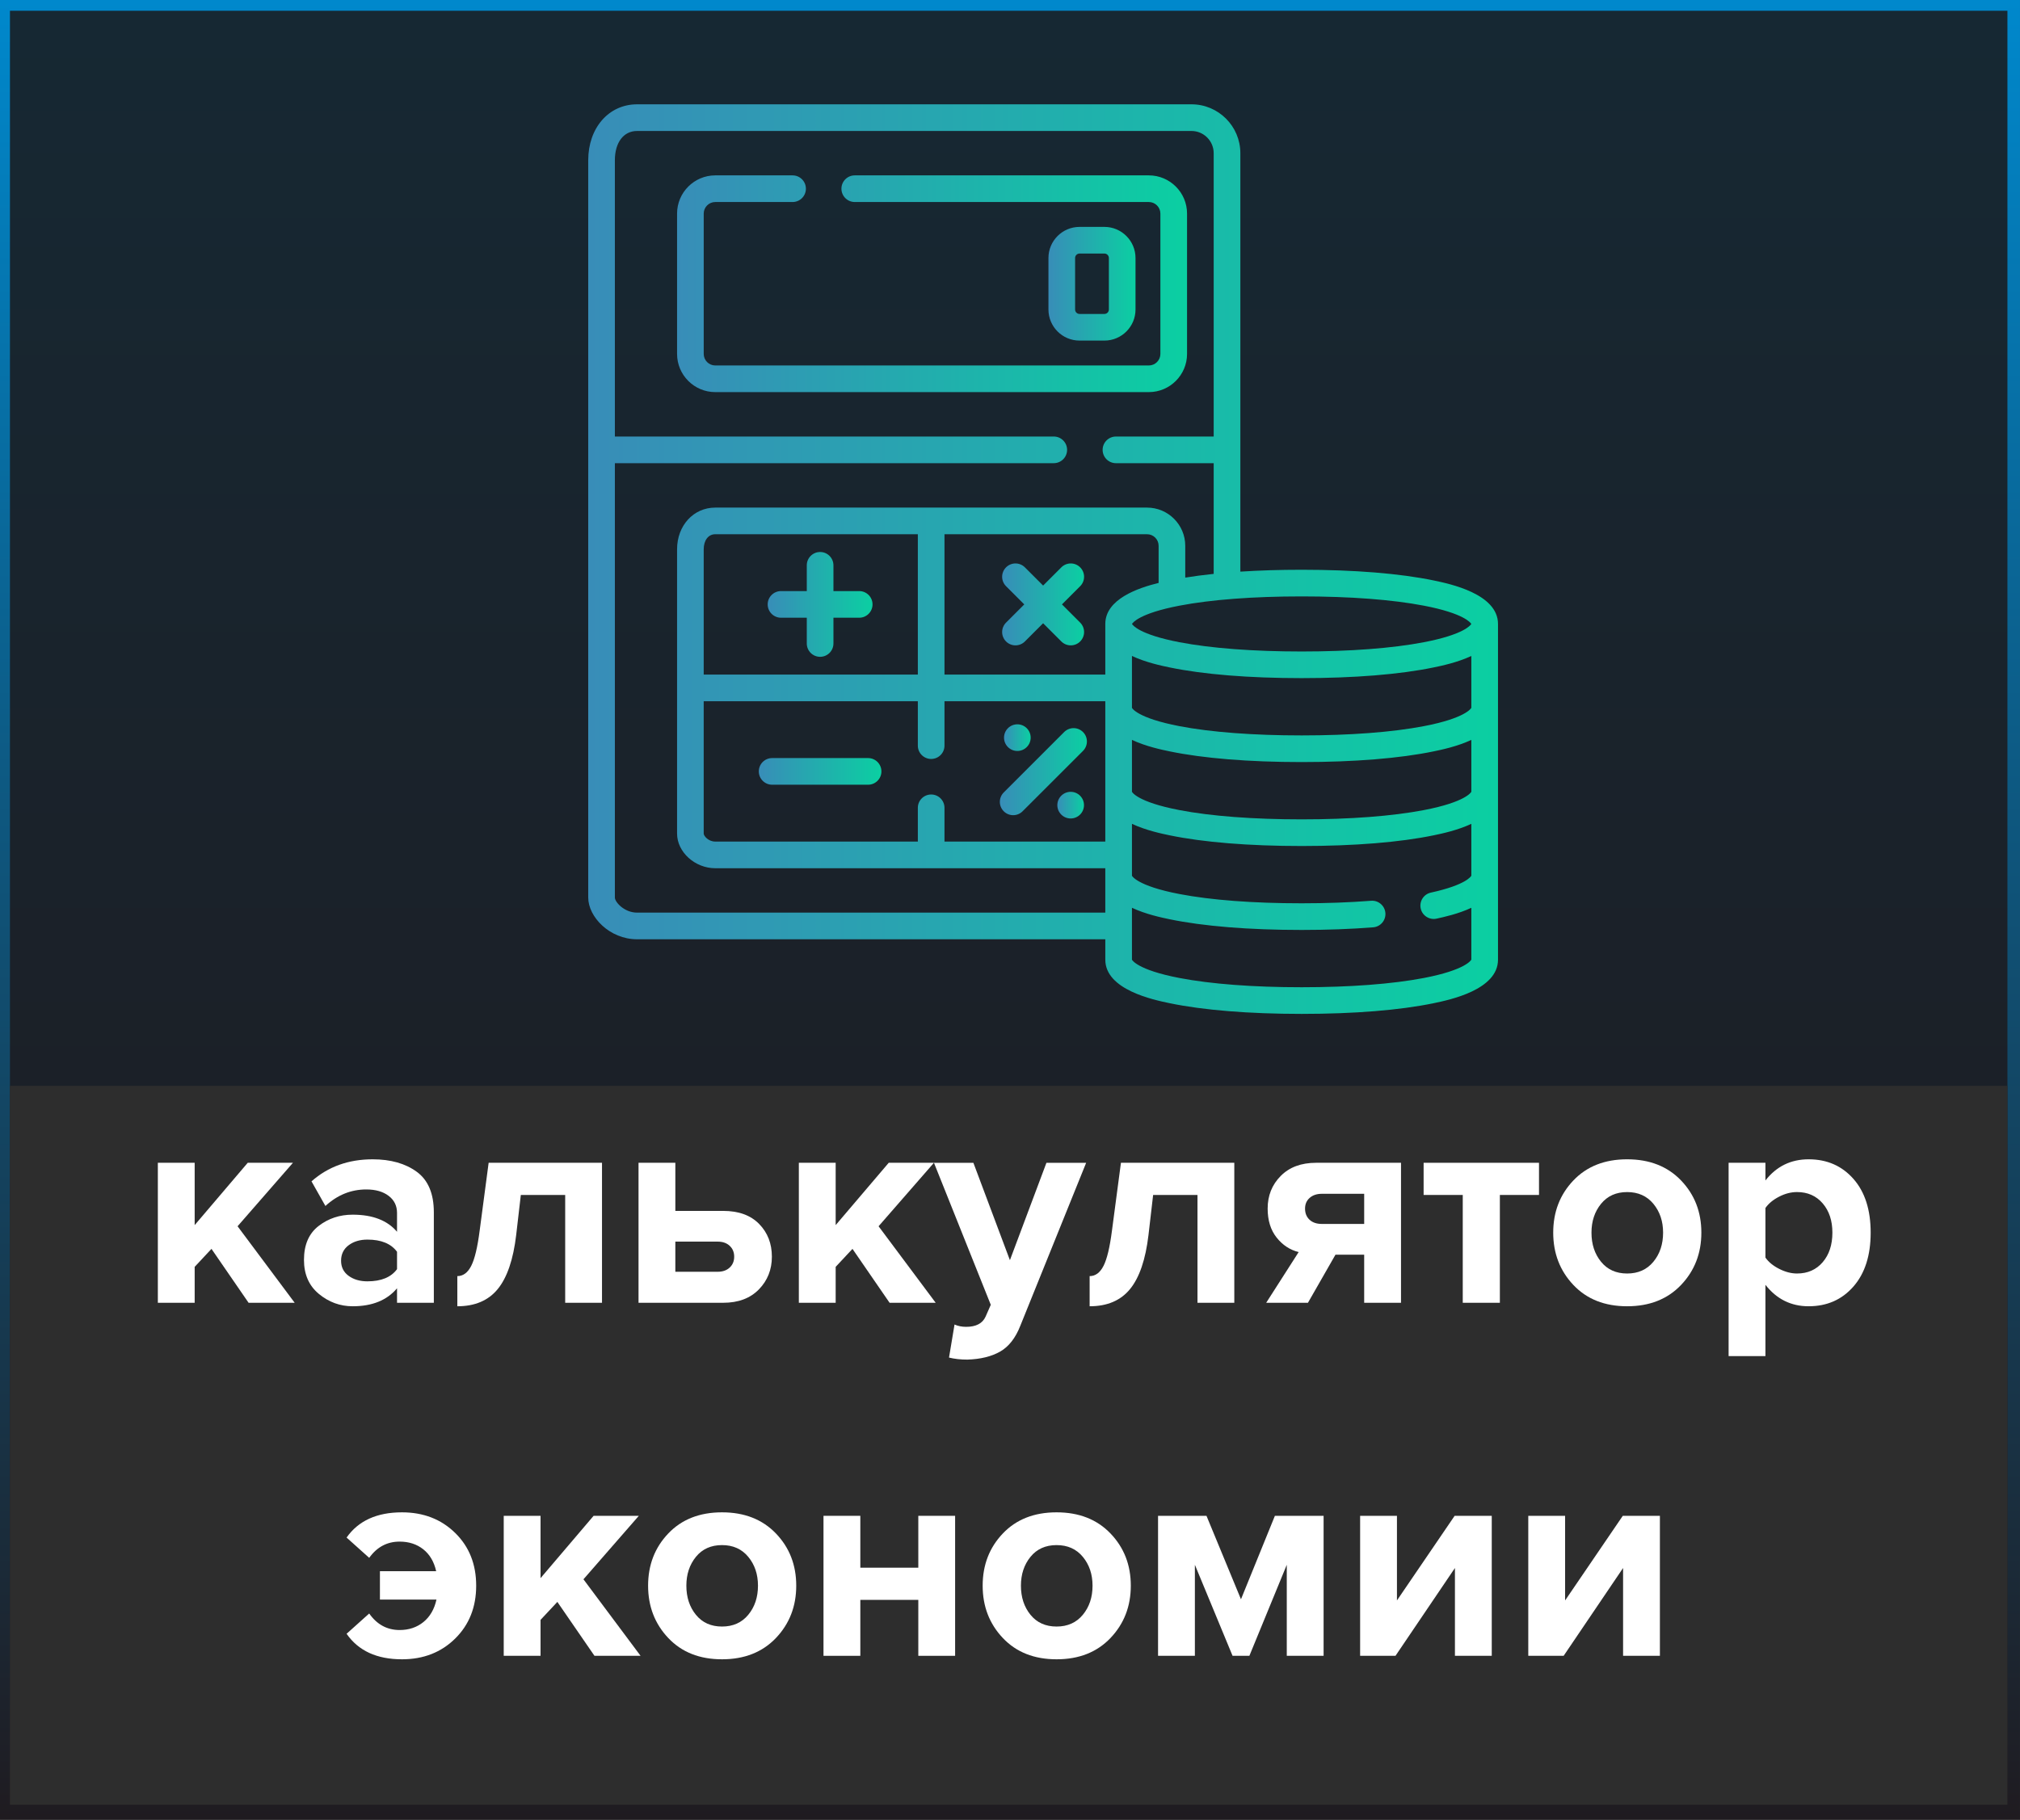 <?xml version="1.0" encoding="UTF-8"?>
<!DOCTYPE svg PUBLIC "-//W3C//DTD SVG 1.1//EN" "http://www.w3.org/Graphics/SVG/1.1/DTD/svg11.dtd">
<!-- Creator: CorelDRAW 2020 (64-Bit) -->
<svg xmlns="http://www.w3.org/2000/svg" xml:space="preserve" width="21.634mm" height="19.494mm" version="1.1" style="shape-rendering:geometricPrecision; text-rendering:geometricPrecision; image-rendering:optimizeQuality; fill-rule:evenodd; clip-rule:evenodd"
viewBox="0 0 3261.97 2939.31"
 xmlns:xlink="http://www.w3.org/1999/xlink"
 xmlns:xodm="http://www.corel.com/coreldraw/odm/2003">
 <rect x="0" y="0" width="3261.97" height="2939.31" fill="#333333" stroke="none"/>
 <defs>
  <style type="text/css">
   <![CDATA[
    .fil2 {fill:#2D2D2D}
    .fil12 {fill:white;fill-rule:nonzero}
    .fil1 {fill:url(#id0)}
    .fil0 {fill:url(#id1)}
    .fil6 {fill:url(#id2);fill-rule:nonzero}
    .fil4 {fill:url(#id3);fill-rule:nonzero}
    .fil11 {fill:url(#id4);fill-rule:nonzero}
    .fil9 {fill:url(#id5);fill-rule:nonzero}
    .fil7 {fill:url(#id6);fill-rule:nonzero}
    .fil10 {fill:url(#id7);fill-rule:nonzero}
    .fil5 {fill:url(#id8);fill-rule:nonzero}
    .fil3 {fill:url(#id9);fill-rule:nonzero}
    .fil8 {fill:url(#id10);fill-rule:nonzero}
   ]]>
  </style>
  <linearGradient id="id0" gradientUnits="userSpaceOnUse" x1="1628.87" y1="17.37" x2="1628.87" y2="2914.99">
   <stop offset="0" style="stop-opacity:1; stop-color:#162833"/>
   <stop offset="1" style="stop-opacity:1; stop-color:#1F1B20"/>
  </linearGradient>
  <linearGradient id="id1" gradientUnits="userSpaceOnUse" x1="1630.97" y1="0" x2="1630.97" y2="2939.31">
   <stop offset="0" style="stop-opacity:1; stop-color:#0088CC"/>
   <stop offset="1" style="stop-opacity:1; stop-color:#1F1B20"/>
  </linearGradient>
  <linearGradient id="id2" gradientUnits="userSpaceOnUse" x1="1239.7" y1="976.24" x2="1408.98" y2="976.24">
   <stop offset="0" style="stop-opacity:1; stop-color:#388DB8"/>
   <stop offset="1" style="stop-opacity:1; stop-color:#0BCFA2"/>
  </linearGradient>
  <linearGradient id="id3" gradientUnits="userSpaceOnUse" xlink:href="#id2" x1="1093.34" y1="458.32" x2="1916.89" y2="458.32">
  </linearGradient>
  <linearGradient id="id4" gradientUnits="userSpaceOnUse" xlink:href="#id2" x1="1693.06" y1="458.32" x2="1833.66" y2="458.32">
  </linearGradient>
  <linearGradient id="id5" gradientUnits="userSpaceOnUse" xlink:href="#id2" x1="1621.32" y1="1191.46" x2="1664.38" y2="1191.46">
  </linearGradient>
  <linearGradient id="id6" gradientUnits="userSpaceOnUse" xlink:href="#id2" x1="1618.31" y1="976.24" x2="1750.61" y2="976.24">
  </linearGradient>
  <linearGradient id="id7" gradientUnits="userSpaceOnUse" xlink:href="#id2" x1="1707.41" y1="1300.5" x2="1750.45" y2="1300.5">
  </linearGradient>
  <linearGradient id="id8" gradientUnits="userSpaceOnUse" xlink:href="#id2" x1="1225.35" y1="1245.98" x2="1423.34" y2="1245.98">
  </linearGradient>
  <linearGradient id="id9" gradientUnits="userSpaceOnUse" xlink:href="#id2" x1="949.88" y1="903.08" x2="2419.04" y2="903.08">
  </linearGradient>
  <linearGradient id="id10" gradientUnits="userSpaceOnUse" xlink:href="#id2" x1="1614.58" y1="1246.4" x2="1755.18" y2="1246.4">
  </linearGradient>
 </defs>
 <g id="Слой_x0020_1">
  <g id="_1796382915136">
   <g>
    <rect class="fil0" x="-0.01" y="-0.02" width="3261.97" height="2939.32"/>
    <rect class="fil1" x="16.07" y="17.36" width="3225.61" height="2897.62"/>
    <rect class="fil2" x="16.07" y="1753.96" width="3225.61" height="1161.03"/>
   </g>
   <g>
    <g>
     <g>
      <path class="fil3" d="M2315.33 937.59c-54.46,-11.32 -128.25,-17.31 -213.36,-17.31 -35.13,0 -68.29,1.04 -99,3.03l0 -675.9c0,-43.51 -35.4,-78.92 -78.9,-78.92l-895.27 0c-45.73,0 -78.92,38.01 -78.92,90.39l0 1190.82c0,31.18 34.47,67.43 78.92,67.43l756.09 0 0 33.01c0,48.64 78.06,64.86 103.72,70.2 54.46,11.32 128.24,17.31 213.36,17.31 85.11,0 158.9,-5.99 213.36,-17.31 25.65,-5.34 103.7,-21.56 103.7,-70.2l0 -542.33c0,-48.66 -78.06,-64.88 -103.7,-70.22l0 0zm60.66 341.24c-0.44,0.92 -9.39,16.74 -76.61,29.64 -51.02,9.8 -119.28,14.97 -197.41,14.97 -78.13,0 -146.4,-5.17 -197.41,-14.97 -68.87,-13.22 -76.58,-29.51 -76.62,-29.51l0 -83.86c22.53,10.55 47.99,15.86 60.67,18.49 54.46,11.32 128.24,17.31 213.36,17.31 85.11,0 158.9,-5.99 213.36,-17.31 12.68,-2.62 38.13,-7.93 60.66,-18.49l0 83.73zm-872.31 4.45c-11.9,0 -21.52,9.63 -21.52,21.52l0 54.52 -327.13 0c-11.22,0 -18.65,-9.18 -18.65,-12.91l0 -213.79 345.78 0 0 71.74c0,11.9 9.63,21.53 21.52,21.53 11.88,0 21.52,-9.63 21.52,-21.53l0 -71.74 259.68 0 0 226.69 -259.68 0 0 -54.52c0,-11.88 -9.63,-21.52 -21.52,-21.52zm367.29 -341.75c-33.01,8.1 -86.09,26.16 -86.09,66.28l0 81.78 -259.68 0 0 -226.69 327.13 0c10.28,0 18.65,8.37 18.65,18.65l0 59.98zm-388.81 148.06l-345.78 0 0 -202.3c0,-14.6 7.49,-24.4 18.65,-24.4l327.13 0 0 226.69zm893.82 53.66c-0.44,0.92 -9.39,16.74 -76.61,29.64 -51.02,9.8 -119.28,14.97 -197.41,14.97 -78.13,0 -146.4,-5.17 -197.41,-14.97 -68.87,-13.22 -76.58,-29.51 -76.62,-29.51l0 -83.86c22.53,10.55 47.99,15.86 60.67,18.49 54.46,11.32 128.24,17.31 213.36,17.31 85.11,0 158.9,-5.99 213.36,-17.31 12.68,-2.62 38.13,-7.93 60.66,-18.49l0 83.73zm-76.61 -164.95c64.91,12.45 75.49,27.65 76.55,29.51 -1.06,1.85 -11.64,17.04 -76.55,29.51 -51.02,9.79 -119.28,14.97 -197.41,14.97 -78.13,0 -146.4,-5.19 -197.41,-14.97 -64.91,-12.47 -75.49,-27.65 -76.55,-29.51 1.06,-1.85 11.64,-17.05 76.55,-29.51 51.01,-9.8 119.28,-14.97 197.41,-14.97 78.13,0 146.39,5.17 197.41,14.97zm-1270.58 495.79c-20.73,0 -35.87,-17.11 -35.87,-24.38l0 -701.58 708.74 0c11.9,0 21.53,-9.63 21.53,-21.53 0,-11.88 -9.63,-21.52 -21.53,-21.52l-708.74 0 0 -446.19c0,-28.77 14.07,-47.34 35.87,-47.34l895.25 0c19.78,0 35.87,16.09 35.87,35.87l0 457.67 -157.82 0c-11.88,0 -21.52,9.63 -21.52,21.52 0,11.9 9.63,21.53 21.52,21.53l157.82 0 0 178.79c-16.27,1.69 -31.59,3.71 -45.91,6.03l0 -51.4c0,-34.02 -27.67,-61.68 -61.68,-61.68l-697.28 0c-35.16,0 -61.68,28.98 -61.68,67.43l0 459.12c0,29.79 28.83,55.95 61.68,55.95l629.84 0 0 71.72 -756.09 0zm1270.58 105.56c-51.02,9.79 -119.28,14.96 -197.41,14.96 -78.13,0 -146.4,-5.17 -197.41,-14.96 -68.87,-13.22 -76.58,-29.51 -76.62,-29.51l0 -83.88c22.53,10.55 47.99,15.86 60.67,18.5 54.46,11.32 128.24,17.31 213.36,17.31 41.01,0 79.87,-1.42 115.47,-4.24 11.85,-0.92 20.7,-11.29 19.77,-23.13 -0.93,-11.85 -11.32,-20.7 -23.14,-19.77 -34.48,2.71 -72.19,4.09 -112.09,4.09 -78.13,0 -146.4,-5.17 -197.41,-14.97 -68.87,-13.21 -76.58,-29.49 -76.62,-29.49l0 -83.88c22.53,10.55 47.99,15.86 60.67,18.5 54.46,11.32 128.24,17.31 213.36,17.31 85.11,0 158.9,-5.99 213.36,-17.31 12.68,-2.64 38.13,-7.95 60.66,-18.5l0 83.73c-0.44,0.92 -8.35,14.93 -65.32,27.34 -11.62,2.53 -18.98,14.01 -16.45,25.62 2.47,11.69 14.29,19 25.6,16.43 11.79,-2.56 35.1,-7.66 56.16,-17.51l0 83.7c-0.44,0.93 -9.39,16.75 -76.61,29.66z"/>
      <path class="fil4" d="M1916.89 571.66l0 -226.69c0,-34.02 -27.68,-61.7 -61.7,-61.7l-474.89 0c-11.9,0 -21.53,9.63 -21.53,21.53 0,11.88 9.63,21.52 21.53,21.52l474.89 0c10.28,0 18.65,8.37 18.65,18.65l0 226.69c0,10.28 -8.37,18.65 -18.65,18.65l-700.15 0c-10.28,0 -18.65,-8.37 -18.65,-18.65l0 -226.69c0,-10.28 8.37,-18.65 18.65,-18.65l124.83 0c11.88,0 21.52,-9.63 21.52,-21.52 0,-11.9 -9.63,-21.53 -21.52,-21.53l-124.83 0c-34.02,0 -61.68,27.68 -61.68,61.7l0 226.69c0,34.02 27.67,61.68 61.68,61.68l700.15 0c34.02,0 61.7,-27.67 61.7,-61.68l0 0z"/>
      <path class="fil5" d="M1401.82 1224.45l-154.95 0c-11.88,0 -21.52,9.63 -21.52,21.53 0,11.88 9.63,21.52 21.52,21.52l154.95 0c11.88,0 21.52,-9.63 21.52,-21.52 0,-11.9 -9.63,-21.53 -21.52,-21.53z"/>
      <path class="fil6" d="M1261.22 997.77l41.6 0 0 41.6c0,11.9 9.63,21.53 21.53,21.53 11.88,0 21.52,-9.63 21.52,-21.53l0 -41.6 41.6 0c11.9,0 21.53,-9.63 21.53,-21.53 0,-11.88 -9.63,-21.52 -21.53,-21.52l-41.6 0 0 -41.6c0,-11.9 -9.63,-21.53 -21.52,-21.53 -11.9,0 -21.53,9.63 -21.53,21.53l0 41.6 -41.6 0c-11.9,0 -21.53,9.63 -21.53,21.52 0,11.9 9.63,21.53 21.53,21.53z"/>
      <path class="fil7" d="M1744.31 916.39c-8.4,-8.41 -22.03,-8.41 -30.43,0l-29.42 29.42 -29.43 -29.42c-8.4,-8.41 -22.03,-8.41 -30.43,0 -8.41,8.4 -8.41,22.03 0,30.43l29.42 29.42 -29.42 29.43c-8.41,8.4 -8.41,22.03 0,30.43 8.4,8.41 22.03,8.41 30.43,0l29.43 -29.42 29.42 29.42c8.4,8.41 22.03,8.41 30.43,0 8.41,-8.4 8.41,-22.03 0,-30.43l-29.42 -29.43 29.42 -29.42c8.41,-8.4 8.41,-22.03 0,-30.43z"/>
      <path class="fil8" d="M1636.1 1316.69c5.5,0 11.02,-2.1 15.21,-6.3l97.57 -97.55c8.4,-8.41 8.4,-22.04 0,-30.44 -8.41,-8.4 -22.03,-8.4 -30.44,0l-97.55 97.57c-8.41,8.4 -8.41,22.03 0,30.43 4.21,4.21 9.71,6.3 15.21,6.3l0 0z"/>
      <g>
       <circle class="fil9" cx="1642.85" cy="1191.45" r="21.52"/>
       <circle class="fil10" cx="1728.94" cy="1300.49" r="21.52"/>
      </g>
      <path class="fil11" d="M1783.45 550.13c27.7,0 50.22,-22.53 50.22,-50.21l0 -83.21c0,-27.68 -22.53,-50.22 -50.22,-50.22l-40.17 0c-27.68,0 -50.21,22.54 -50.21,50.22l0 83.21c0,27.68 22.53,50.21 50.21,50.21l40.17 0zm-47.34 -50.21l0 -83.21c0,-3.97 3.21,-7.18 7.18,-7.18l40.17 0c3.97,0 7.18,3.21 7.18,7.18l0 83.21c0,3.95 -3.21,7.18 -7.18,7.18l-40.17 0c-3.97,0 -7.18,-3.23 -7.18,-7.18z"/>
     </g>
    </g>
    <polygon class="fil12" points="475.87,2104.28 401.43,2104.28 341.5,2017.2 314.36,2046.23 314.36,2104.28 254.89,2104.28 254.89,1878.15 314.36,1878.15 314.36,1978.81 400.03,1878.15 473.05,1878.15 383.64,1980.68 "/>
    <path id="1" class="fil12" d="M700.59 2104.28l-59.45 0 0 -23.42c-16.24,19.36 -40.11,29.04 -71.63,29.04 -20.28,0 -38.46,-6.63 -54.54,-19.9 -16.07,-13.27 -24.11,-31.6 -24.11,-55 0,-24.35 7.87,-42.61 23.64,-54.78 15.76,-12.18 34.09,-18.26 55,-18.26 32.15,0 56.03,9.2 71.63,27.62l0 -30.44c0,-11.53 -4.52,-20.75 -13.59,-27.61 -9.05,-6.88 -21.06,-10.31 -36.05,-10.31 -24.65,0 -46.65,8.9 -66.01,26.69l-22.47 -39.79c26.84,-23.72 59.77,-35.58 98.77,-35.58 29.04,0 52.76,6.71 71.17,20.13 18.41,13.42 27.62,35.27 27.62,65.54l0 146.07zm-107.2 -34.65c22.15,0 38.07,-6.54 47.75,-19.66l0 -28.09c-9.68,-13.1 -25.6,-19.66 -47.75,-19.66 -12.18,0 -22.32,3.05 -30.44,9.14 -8.11,6.08 -12.17,14.43 -12.17,25.04 0,10.3 4.06,18.41 12.17,24.34 8.13,5.94 18.26,8.9 30.44,8.9z"/>
    <path id="2" class="fil12" d="M738.51 2109.9l0 -48.7c9.36,0 16.86,-5.53 22.47,-16.62 5.62,-11.08 10.15,-30.03 13.59,-56.87l14.5 -109.55 183.06 0 0 226.12 -59.45 0 0 -174.16 -71.63 0 -7.49 64.61c-4.67,39.64 -14.6,68.74 -29.73,87.32 -15.14,18.58 -36.9,27.86 -65.3,27.86z"/>
    <path id="3" class="fil12" d="M1031.1 1878.15l59.47 0 0 77.71 77.24 0c24.97,0 44.31,7.03 58.05,21.06 13.74,14.05 20.6,31.68 20.6,52.91 0,20.91 -7.03,38.54 -21.06,52.91 -14.05,14.35 -33.25,21.53 -57.58,21.53l-136.71 0 0 -226.12zm127.81 127.33l-68.35 0 0 48.7 68.35 0c8.11,0 14.6,-2.26 19.42,-6.8 4.84,-4.52 7.27,-10.37 7.27,-17.55 0,-7.18 -2.43,-13.03 -7.27,-17.55 -4.82,-4.52 -11.31,-6.8 -19.42,-6.8z"/>
    <polygon id="4" class="fil12" points="1510.98,2104.28 1436.54,2104.28 1376.61,2017.2 1349.47,2046.23 1349.47,2104.28 1290,2104.28 1290,1878.15 1349.47,1878.15 1349.47,1978.81 1435.14,1878.15 1508.16,1878.15 1418.75,1980.68 "/>
    <path id="5" class="fil12" d="M1532.51 2192.75l8.9 -53.36c5.62,2.49 11.87,3.74 18.73,3.74 15.92,0 26.37,-5.46 31.38,-16.39l8.43 -19.19 -91.76 -229.39 63.67 0 58.98 157.31 58.98 -157.31 64.14 0 -106.27 263.11c-7.81,19.98 -18.73,33.94 -32.78,41.9 -14.04,7.96 -31.68,12.24 -52.91,12.88 -10.92,0 -20.75,-1.1 -29.49,-3.29z"/>
    <path id="6" class="fil12" d="M1759.58 2109.9l0 -48.7c9.36,0 16.86,-5.53 22.47,-16.62 5.62,-11.08 10.15,-30.03 13.59,-56.87l14.5 -109.55 183.06 0 0 226.12 -59.45 0 0 -174.16 -71.63 0 -7.49 64.61c-4.67,39.64 -14.6,68.74 -29.73,87.32 -15.14,18.58 -36.9,27.86 -65.3,27.86z"/>
    <path id="7" class="fil12" d="M2112.12 2104.28l-67.43 0 52.44 -81.93c-14.05,-3.42 -25.9,-11.23 -35.58,-23.4 -9.68,-12.18 -14.5,-27.79 -14.5,-46.82 0,-20.91 7.01,-38.48 21.06,-52.67 14.04,-14.2 33.08,-21.3 57.11,-21.3l137.18 0 0 226.12 -59.47 0 0 -77.71 -46.35 0 -44.46 77.71zm22.47 -127.35l68.35 0 0 -48.69 -68.35 0c-8.11,0 -14.67,2.19 -19.66,6.56 -4.99,4.37 -7.49,10.15 -7.49,17.32 0,7.49 2.41,13.49 7.25,18.02 4.84,4.52 11.47,6.78 19.9,6.78z"/>
    <polygon id="8" class="fil12" points="2422.04,2104.28 2362.12,2104.28 2362.12,1930.11 2298.91,1930.11 2298.91,1878.15 2485.24,1878.15 2485.24,1930.11 2422.04,1930.11 "/>
    <path id="9" class="fil12" d="M2714.65 2075.48c-21.85,22.95 -50.87,34.42 -87.09,34.42 -36.2,0 -65.15,-11.47 -86.83,-34.42 -21.7,-22.93 -32.54,-51.1 -32.54,-84.5 0,-33.4 10.84,-61.49 32.54,-84.27 21.68,-22.78 50.63,-34.18 86.83,-34.18 36.22,0 65.24,11.4 87.09,34.18 21.85,22.78 32.76,50.87 32.76,84.27 0,33.4 -10.92,61.56 -32.76,84.5zm-129.22 -37.45c10.3,12.65 24.34,18.97 42.13,18.97 17.79,0 31.92,-6.32 42.37,-18.97 10.46,-12.64 15.7,-28.32 15.7,-47.04 0,-18.41 -5.23,-33.94 -15.7,-46.59 -10.45,-12.64 -24.58,-18.95 -42.37,-18.95 -17.79,0 -31.83,6.32 -42.13,18.95 -10.3,12.65 -15.45,28.18 -15.45,46.59 0,18.73 5.16,34.41 15.45,47.04z"/>
    <path id="10" class="fil12" d="M2920.64 2109.9c-28.41,0 -51.66,-11.55 -69.75,-34.65l0 115.16 -59.47 0 0 -312.26 59.47 0 0 28.56c17.78,-22.78 41.04,-34.18 69.75,-34.18 29.64,0 53.77,10.54 72.33,31.6 18.58,21.06 27.86,50.01 27.86,86.85 0,36.82 -9.29,65.86 -27.86,87.07 -18.56,21.23 -42.68,31.84 -72.33,31.84zm-18.73 -52.91c17.16,0 30.97,-6.09 41.43,-18.26 10.45,-12.17 15.68,-28.09 15.68,-47.75 0,-19.36 -5.23,-35.12 -15.68,-47.28 -10.46,-12.17 -24.28,-18.26 -41.43,-18.26 -9.68,0 -19.34,2.49 -29.02,7.49 -9.68,4.99 -17.01,11.08 -22,18.26l0 80.05c4.99,7.18 12.39,13.27 22.22,18.26 9.83,4.99 19.44,7.49 28.8,7.49z"/>
    <path id="11" class="fil12" d="M649.11 2680.12c-40.57,0 -70.38,-13.74 -89.43,-41.21l36.52 -32.76c12.48,17.79 28.87,26.69 49.15,26.69 14.99,0 27.77,-4.3 38.39,-12.88 10.61,-8.59 17.64,-20.69 21.08,-36.29l-91.3 0 0 -45.88 90.81 0c-3.42,-15.29 -10.37,-27.06 -20.82,-35.34 -10.46,-8.26 -23.17,-12.41 -38.16,-12.41 -20.28,0 -36.67,8.75 -49.15,26.22l-36.52 -32.76c19.04,-27.15 48.85,-40.74 89.43,-40.74 34.63,0 63.27,11.08 85.9,33.25 22.63,22.15 33.94,50.56 33.94,85.2 0,34.65 -11.31,63.12 -33.94,85.45 -22.63,22.32 -51.26,33.47 -85.9,33.47z"/>
    <polygon id="12" class="fil12" points="1034.41,2674.5 959.97,2674.5 900.03,2587.43 872.89,2616.45 872.89,2674.5 813.43,2674.5 813.43,2448.38 872.89,2448.38 872.89,2549.04 958.57,2448.38 1031.59,2448.38 942.18,2550.91 "/>
    <path id="13" class="fil12" d="M1253.03 2645.7c-21.85,22.95 -50.87,34.42 -87.09,34.42 -36.2,0 -65.15,-11.47 -86.83,-34.42 -21.7,-22.93 -32.54,-51.1 -32.54,-84.5 0,-33.4 10.84,-61.49 32.54,-84.27 21.68,-22.78 50.63,-34.18 86.83,-34.18 36.22,0 65.24,11.4 87.09,34.18 21.85,22.78 32.76,50.87 32.76,84.27 0,33.4 -10.92,61.56 -32.76,84.5zm-129.22 -37.45c10.3,12.65 24.34,18.97 42.13,18.97 17.79,0 31.92,-6.32 42.37,-18.97 10.46,-12.64 15.7,-28.32 15.7,-47.04 0,-18.41 -5.23,-33.94 -15.7,-46.59 -10.45,-12.64 -24.58,-18.95 -42.37,-18.95 -17.79,0 -31.83,6.32 -42.13,18.95 -10.3,12.65 -15.45,28.18 -15.45,46.59 0,18.73 5.16,34.41 15.45,47.04z"/>
    <polygon id="14" class="fil12" points="1389.28,2674.5 1329.81,2674.5 1329.81,2448.38 1389.28,2448.38 1389.28,2532.18 1482.91,2532.18 1482.91,2448.38 1542.36,2448.38 1542.36,2674.5 1482.91,2674.5 1482.91,2584.14 1389.28,2584.14 "/>
    <path id="15" class="fil12" d="M1793.3 2645.7c-21.85,22.95 -50.87,34.42 -87.09,34.42 -36.2,0 -65.15,-11.47 -86.83,-34.42 -21.7,-22.93 -32.54,-51.1 -32.54,-84.5 0,-33.4 10.84,-61.49 32.54,-84.27 21.68,-22.78 50.63,-34.18 86.83,-34.18 36.22,0 65.24,11.4 87.09,34.18 21.85,22.78 32.76,50.87 32.76,84.27 0,33.4 -10.92,61.56 -32.76,84.5zm-129.22 -37.45c10.3,12.65 24.34,18.97 42.13,18.97 17.79,0 31.92,-6.32 42.37,-18.97 10.46,-12.64 15.7,-28.32 15.7,-47.04 0,-18.41 -5.23,-33.94 -15.7,-46.59 -10.45,-12.64 -24.58,-18.95 -42.37,-18.95 -17.79,0 -31.83,6.32 -42.13,18.95 -10.3,12.65 -15.45,28.18 -15.45,46.59 0,18.73 5.16,34.41 15.45,47.04z"/>
    <polygon id="16" class="fil12" points="2137.4,2674.5 2077.93,2674.5 2077.93,2527.49 2017.55,2674.5 1990.39,2674.5 1929.54,2527.49 1929.54,2674.5 1870.07,2674.5 1870.07,2448.38 1948.27,2448.38 2003.96,2583.2 2058.74,2448.38 2137.4,2448.38 "/>
    <polygon id="17" class="fil12" points="2253.5,2674.5 2196.38,2674.5 2196.38,2448.38 2255.85,2448.38 2255.85,2585.07 2349,2448.38 2408.94,2448.38 2408.94,2674.5 2349.48,2674.5 2349.48,2532.65 "/>
    <polygon id="18" class="fil12" points="2525.03,2674.5 2467.92,2674.5 2467.92,2448.38 2527.39,2448.38 2527.39,2585.07 2620.54,2448.38 2680.47,2448.38 2680.47,2674.5 2621.02,2674.5 2621.02,2532.65 "/>
   </g>
  </g>
 </g>
</svg>
